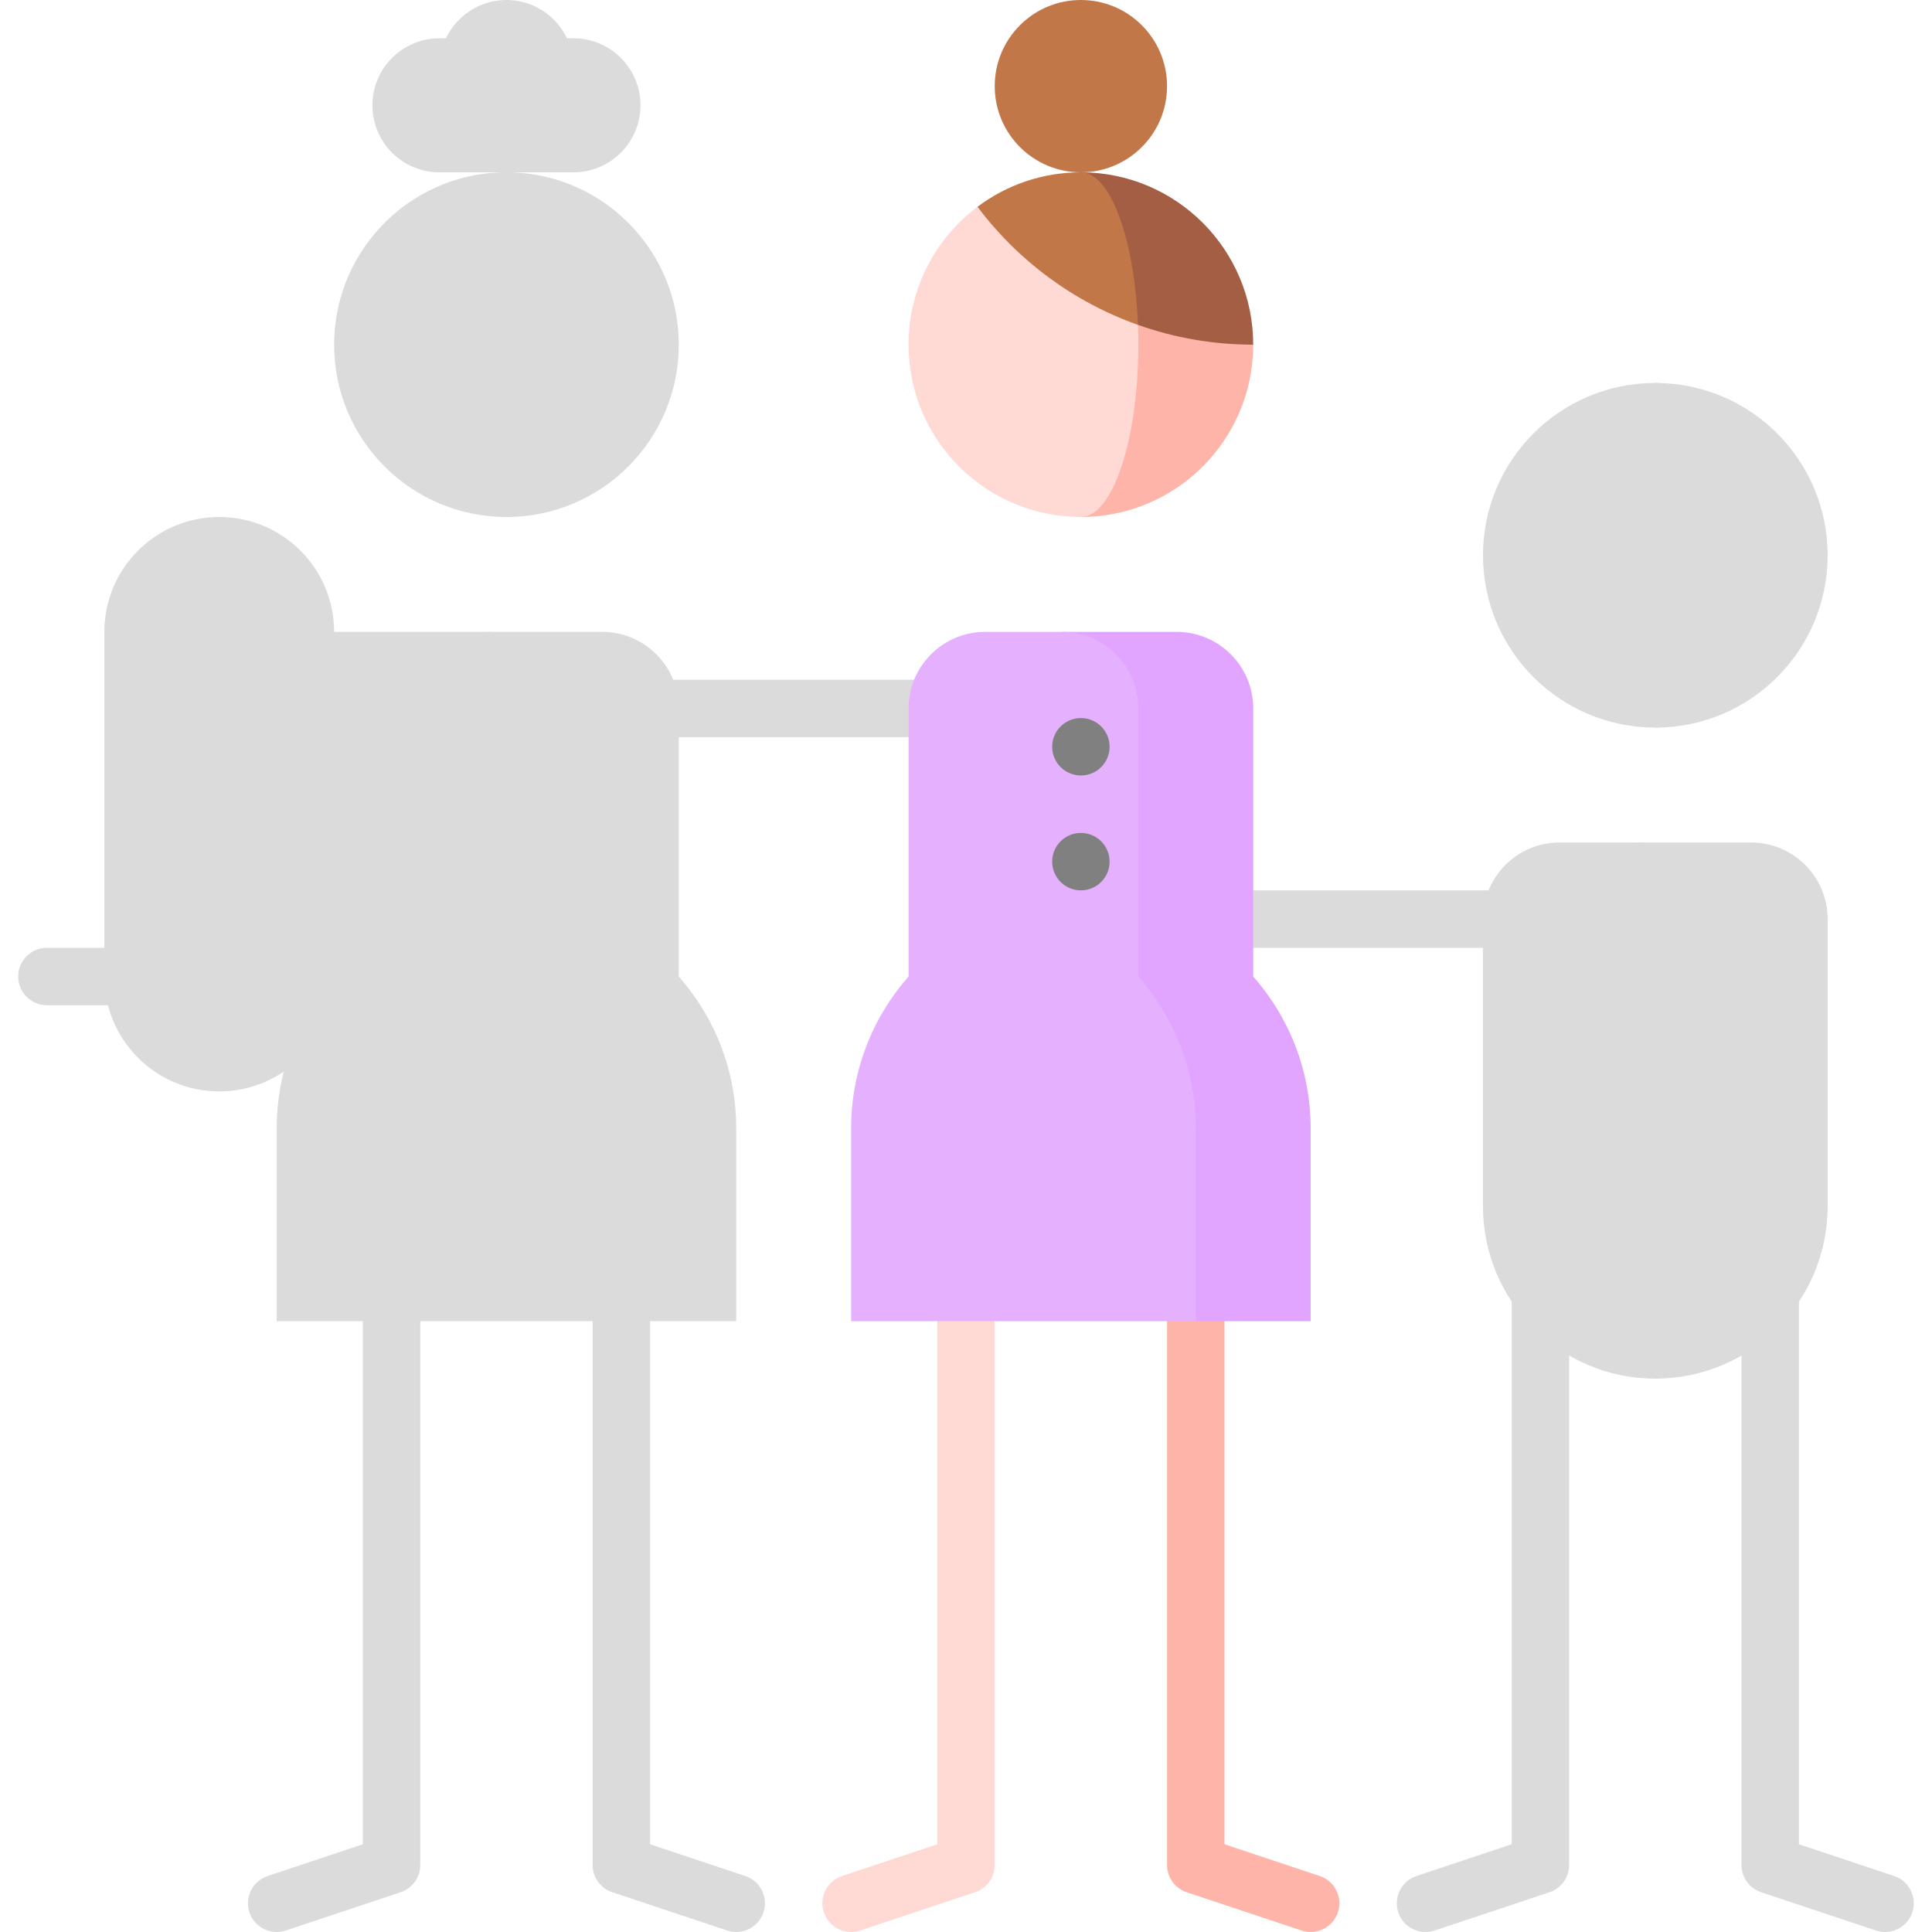 <svg xmlns="http://www.w3.org/2000/svg" xmlns:xlink="http://www.w3.org/1999/xlink" version="1.1" id="Capa_1" x="0px" y="0px" viewBox="0 0 512 512" style="enable-background:new 0 0 512 512;" xml:space="preserve">
<path style="fill:#dbdbdb;" d="M400.618,289.237v199.515l-25.24,8.413c-3.988,1.329-6.143,5.64-4.815,9.628  c1.329,3.988,5.642,6.144,9.628,4.815l30.444-10.149c3.108-1.036,5.204-3.945,5.204-7.221V289.237H400.618z"/>
<path style="fill:#dbdbdb;" d="M476.733,289.237v199.515l25.24,8.413c3.988,1.329,6.143,5.64,4.815,9.628  c-1.329,3.988-5.642,6.144-9.628,4.815l-30.444-10.149c-3.108-1.036-5.204-3.945-5.204-7.221V289.237H476.733z"/>
<path style="fill:#FFD9D4;" d="M248.388,289.237v199.515l-25.24,8.413c-3.988,1.329-6.143,5.64-4.815,9.628  c1.329,3.988,5.642,6.144,9.628,4.815l30.444-10.149c3.108-1.036,5.204-3.945,5.204-7.221V289.237H248.388z"/>
<path style="fill:#FFB4A9;" d="M324.503,289.237v199.515l25.24,8.413c3.988,1.329,6.143,5.64,4.815,9.628  c-1.329,3.988-5.642,6.144-9.628,4.815l-30.444-10.149c-3.108-1.036-5.204-3.945-5.204-7.221V289.237H324.503z"/>
<path style="fill:#dbdbdb;" d="M96.158,289.237v199.515l-25.24,8.413c-3.988,1.329-6.143,5.64-4.815,9.628  c1.329,3.988,5.642,6.144,9.628,4.815l30.444-10.149c3.108-1.036,5.204-3.945,5.204-7.221V289.237H96.158z"/>
<path style="fill:#dbdbdb;" d="M172.273,289.237v199.515l25.24,8.413c3.988,1.329,6.143,5.64,4.815,9.628  c-1.329,3.988-5.642,6.144-9.628,4.815l-30.444-10.149c-3.108-1.036-5.204-3.945-5.204-7.221V289.237H172.273z"/>
<rect x="286.446" y="235.956" style="fill:#dbdbdb;" width="152.23" height="15.223"/>
<rect x="134.216" y="180.139" style="fill:#dbdbdb;" width="152.23" height="15.223"/>
<path style="fill:#dbdbdb;" d="M438.676,101.487v91.338c25.222,0,45.669-20.447,45.669-45.669S463.898,101.487,438.676,101.487z"/>
<path style="fill:#dbdbdb;" d="M453.899,147.156c0-25.222-6.816-45.669-15.223-45.669c-25.222,0-45.669,20.447-45.669,45.669  s20.447,45.669,45.669,45.669C447.083,192.825,453.899,172.378,453.899,147.156z"/>
<path style="fill:#dbdbdb;" d="M438.676,274.014v91.338c25.222,0,45.669-20.447,45.669-45.669L438.676,274.014z"/>
<path style="fill:#dbdbdb;" d="M453.899,319.683l-15.223-45.669l-45.669,45.669c0,25.222,20.447,45.669,45.669,45.669  C447.083,365.352,453.899,344.905,453.899,319.683z"/>
<path style="fill:#dbdbdb;" d="M464.047,223.271h-30.446l20.297,96.412h30.446v-76.115  C484.345,232.358,475.257,223.271,464.047,223.271z"/>
<path style="fill:#dbdbdb;" d="M433.601,223.271h-20.297c-11.21,0-20.297,9.087-20.297,20.297v76.115h60.892v-76.115  C453.899,232.358,444.811,223.271,433.601,223.271z"/>
<path style="fill: #e1a4ff;" d="M332.115,258.791V187.75c0-11.21-9.087-20.297-20.297-20.297h-30.446l35.52,182.676h30.446v-51.083  C347.338,283.608,341.582,269.523,332.115,258.791z"/>
<path style="fill: #e5b1ff;" d="M301.669,258.791V187.75c0-11.21-9.087-20.297-20.297-20.297h-20.297  c-11.21,0-20.297,9.087-20.297,20.297v71.041c-9.468,10.732-15.223,24.818-15.223,40.255v51.083h91.338v-51.083  C316.892,283.608,311.136,269.523,301.669,258.791z"/>
<g>
	<circle style="fill:#808080;" cx="286.446" cy="197.899" r="7.611"/>
	<circle style="fill:#808080;" cx="286.446" cy="228.345" r="7.611"/>
</g>
<circle style="fill:#C27749;" cx="286.446" cy="22.834" r="22.834"/>
<path style="fill:#FFB4A9;" d="M300.747,75.655l-14.302,61.352c25.222,0,45.669-20.447,45.669-45.669L300.747,75.655z"/>
<path style="fill:#FFD9D4;" d="M301.669,91.338c0-5.51-0.326-10.792-0.921-15.683l-41.706-20.851  c-11.089,8.333-18.265,21.595-18.265,36.534c0,25.222,20.447,45.669,45.669,45.669C294.853,137.007,301.669,116.56,301.669,91.338z"/>
<path style="fill:#A45E43;" d="M286.446,45.669l15.12,40.424c9.553,3.391,19.833,5.245,30.548,5.245  C332.115,66.115,311.668,45.669,286.446,45.669z"/>
<path style="fill:#C27749;" d="M286.446,45.669c-10.283,0-19.771,3.4-27.404,9.136c10.689,14.228,25.439,25.226,42.524,31.289  C300.698,63.343,294.261,45.669,286.446,45.669z"/>
<path style="fill:#dbdbdb;" d="M159.587,167.453h-30.446v121.784h50.743V187.75C179.885,176.54,170.798,167.453,159.587,167.453z"/>
<path style="fill:#dbdbdb;" d="M129.141,167.453H88.547l-30.446,45.669l30.446,45.669v30.446h60.892V187.75  C149.439,176.54,140.352,167.453,129.141,167.453z"/>
<path style="fill:#dbdbdb;" d="M179.885,258.791h-30.446l15.223,91.338h30.446v-51.083  C195.108,283.608,189.352,269.523,179.885,258.791z"/>
<path style="fill:#dbdbdb;" d="M149.439,258.791H88.547c-9.468,10.732-15.223,24.818-15.223,40.255v51.083h91.338v-51.083  C164.662,283.608,158.906,269.523,149.439,258.791z"/>
<path style="fill:#dbdbdb;" d="M151.976,10.149h-1.732C147.391,4.154,141.296,0,134.216,0c-7.081,0-13.175,4.154-16.028,10.149  h-1.732c-9.809,0-17.76,7.951-17.76,17.76s7.951,17.76,17.76,17.76h35.52c9.809,0,17.76-7.951,17.76-17.76  S161.785,10.149,151.976,10.149z"/>
<path style="fill:#dbdbdb;" d="M168.98,61.739c0.01-0.01-34.764-0.005-34.764-0.005v75.273c25.219,0,45.669-20.45,45.669-45.669  C179.885,80.053,175.78,69.706,168.98,61.739z"/>
<path style="fill:#dbdbdb;" d="M148.312,74.095L99.451,61.739c-6.8,7.967-10.905,18.313-10.905,29.599  c0,25.219,20.45,45.669,45.669,45.669c8.403,0,15.223-20.45,15.223-45.669C149.439,85.239,149.043,79.413,148.312,74.095z"/>
<path style="fill:#dbdbdb;" d="M134.216,45.669l14.096,28.426c7.561-2.263,14.69-6.389,20.668-12.356  C160.607,51.905,148.14,45.669,134.216,45.669z"/>
<path style="fill:#dbdbdb;" d="M134.216,45.669c-13.924,0-26.392,6.236-34.764,16.07c13.234,13.234,32.115,17.359,48.861,12.356  C146.049,57.421,140.589,45.669,134.216,45.669z"/>
<path style="fill:#dbdbdb;" d="M27.655,182.676v76.115c0,16.816,13.63,30.446,30.446,30.446c16.815,0,30.446-13.631,30.446-30.446  v-15.223L27.655,182.676z"/>
<path style="fill:#dbdbdb;" d="M42.878,266.402H12.432c-4.205,0-7.611-3.408-7.611-7.611s3.407-7.611,7.611-7.611h30.446  c4.205,0,7.611,3.408,7.611,7.611S47.082,266.402,42.878,266.402z"/>
<path style="fill:#dbdbdb;" d="M27.655,167.453v15.223c0,33.63,27.262,60.892,60.892,60.892v-76.115H27.655z"/>
<path style="fill:#dbdbdb;" d="M58.101,137.007l-10.149,30.446l10.149,30.446c16.815,0,30.446-13.631,30.446-30.446  S74.916,137.007,58.101,137.007z"/>
<path style="fill:#dbdbdb;" d="M27.655,167.453c0,16.815,13.631,30.446,30.446,30.446v-60.892  C41.285,137.007,27.655,150.638,27.655,167.453z"/>
<g>
</g>
<g>
</g>
<g>
</g>
<g>
</g>
<g>
</g>
<g>
</g>
<g>
</g>
<g>
</g>
<g>
</g>
<g>
</g>
<g>
</g>
<g>
</g>
<g>
</g>
<g>
</g>
<g>
</g>
</svg>